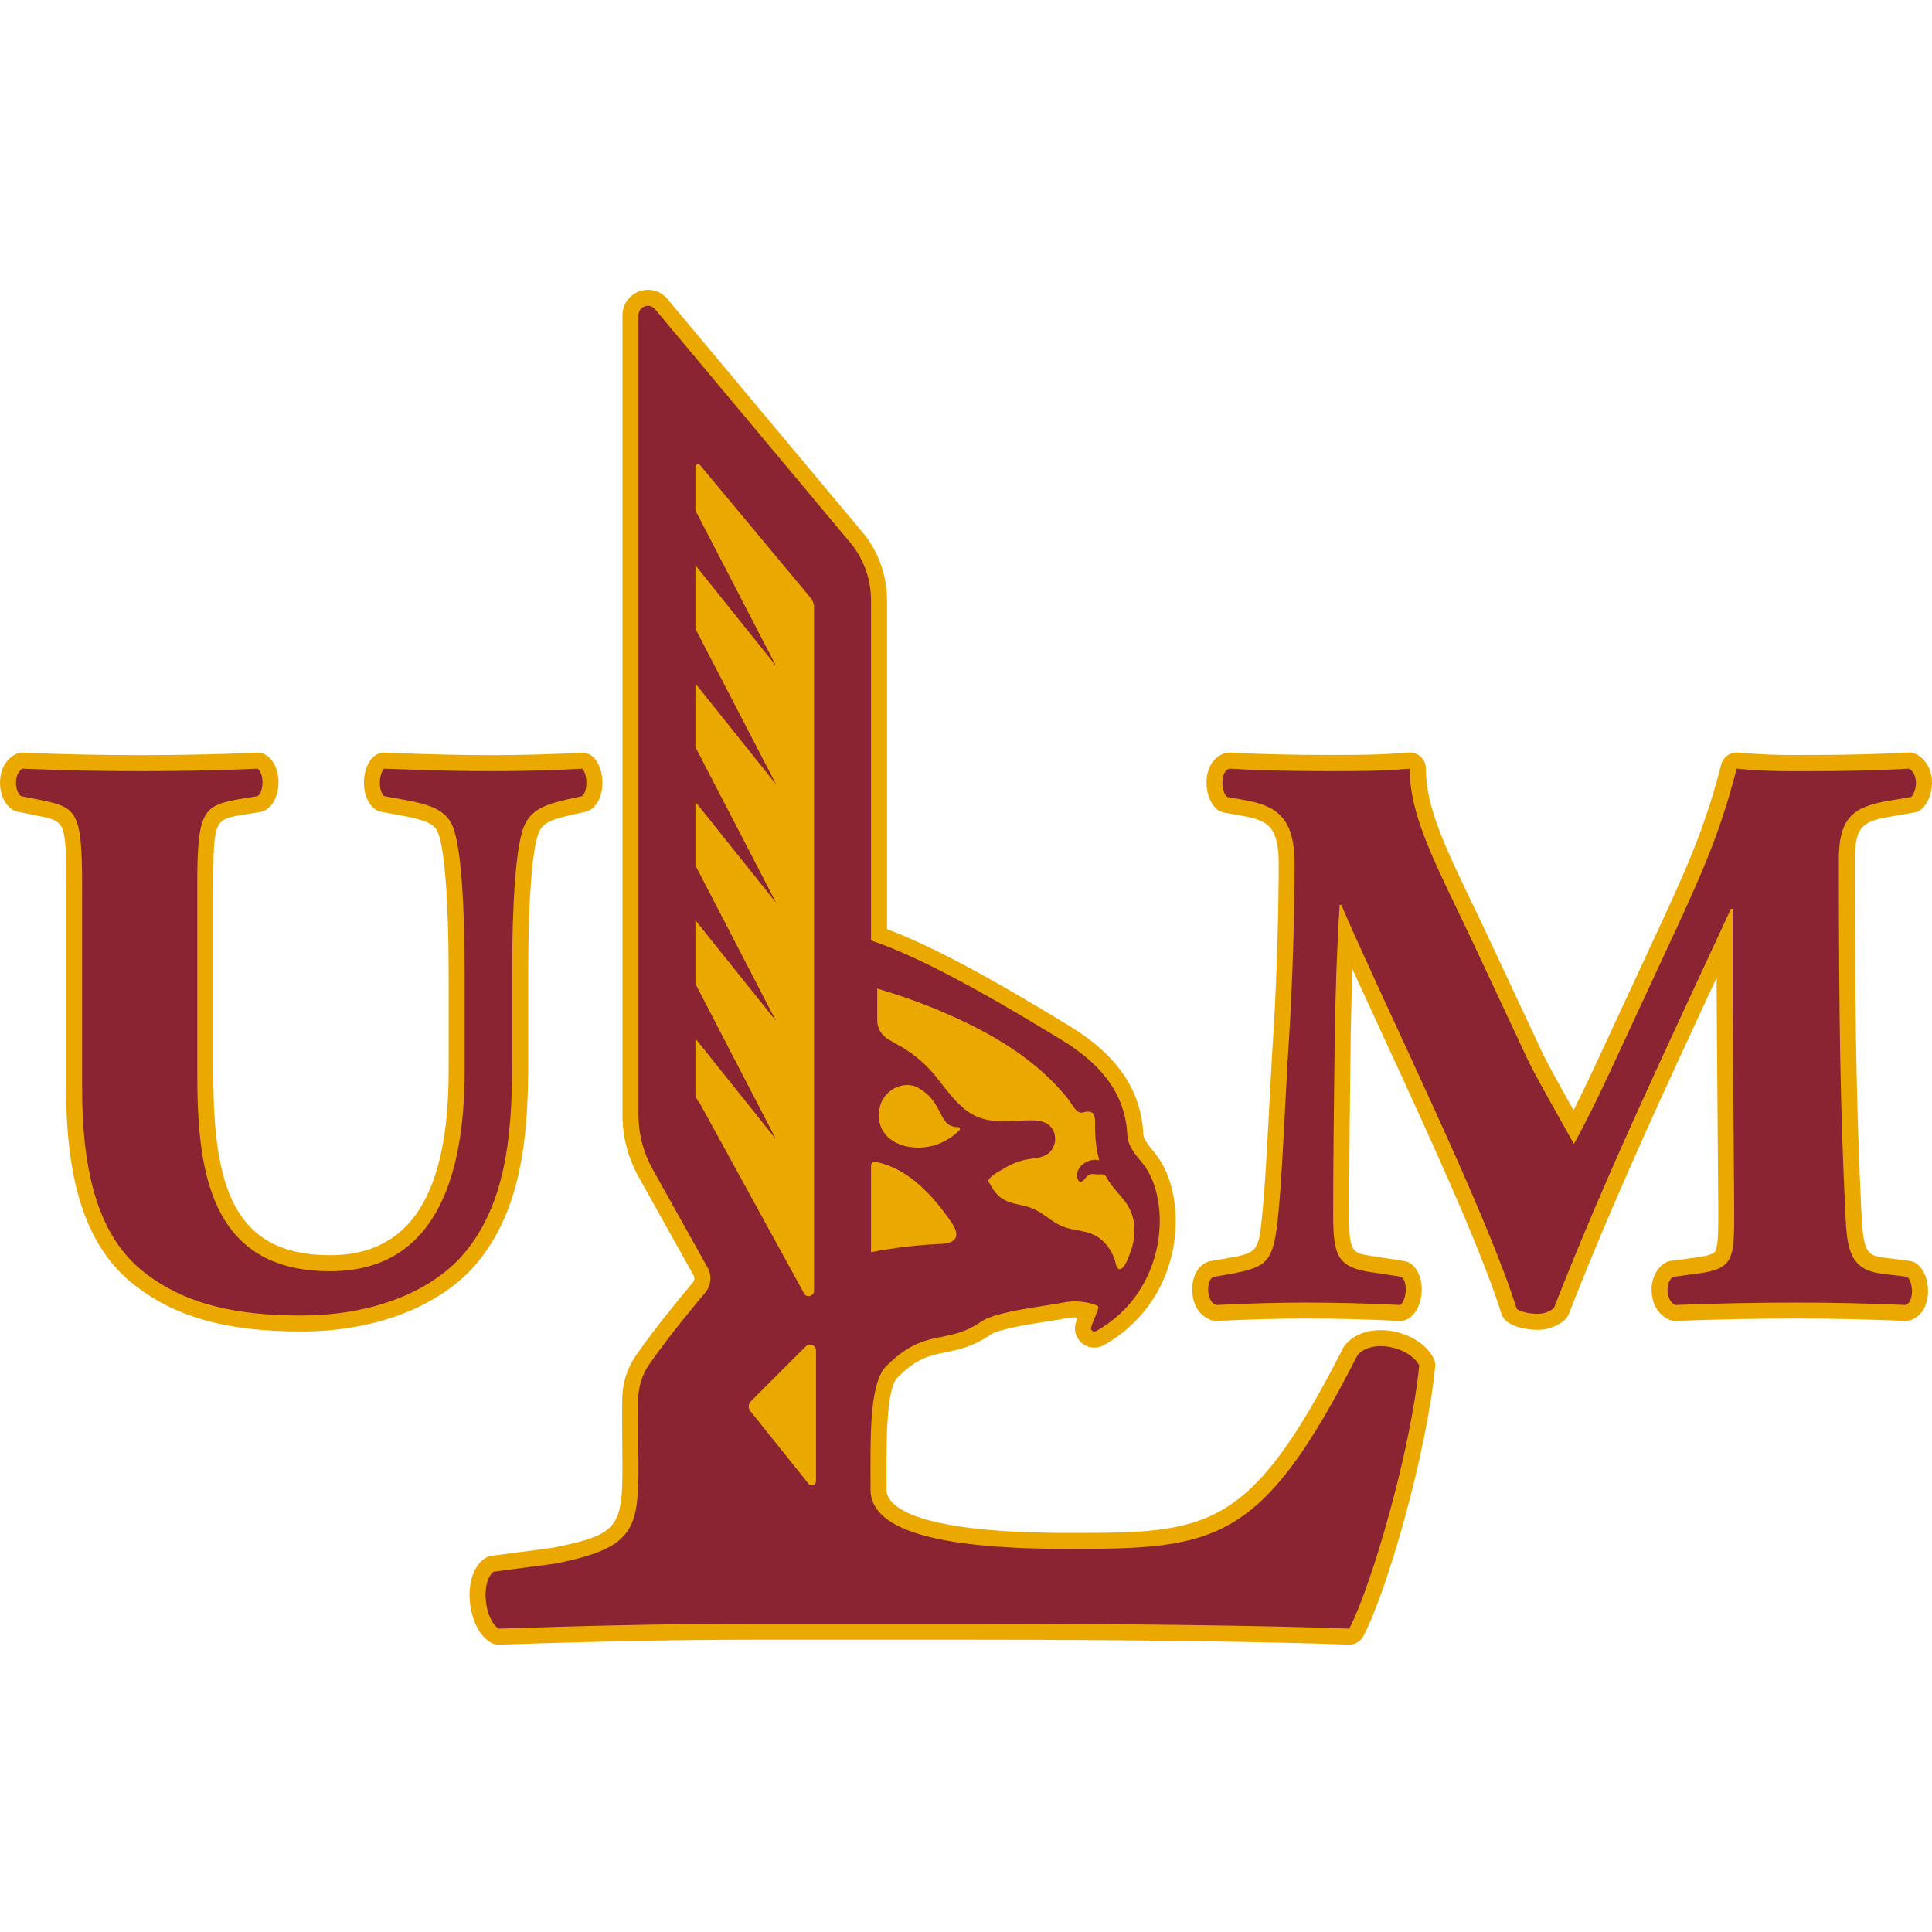 <svg width="200" height="200" viewBox="0 0 200 200" fill="none" xmlns="http://www.w3.org/2000/svg">
<path d="M51.615 170.252C51.289 170.252 50.963 170.157 50.695 169.971C49.224 168.986 48.655 166.908 48.61 165.303C48.565 163.551 49.115 162.118 50.113 161.37C50.343 161.197 50.605 161.089 50.886 161.057L57.237 160.219C64.514 158.754 64.508 158.057 64.418 149.757C64.405 148.312 64.386 146.675 64.412 144.807C64.437 143.183 64.923 141.629 65.831 140.318C68.172 136.942 71.568 132.951 71.708 132.785C71.9 132.561 71.932 132.261 71.798 132.024L66.106 121.83C65.013 119.874 64.437 117.661 64.437 115.436V32.635C64.437 31.183 65.62 30 67.078 30C67.826 30 68.511 30.307 69.016 30.863C69.016 30.863 89.531 55.394 89.544 55.413C91.021 57.338 91.826 59.73 91.826 62.16V96.187C96.361 97.894 102.154 100.977 110.826 106.278C115.667 109.252 118.129 112.878 118.352 117.367C118.372 117.891 118.755 118.39 119.376 119.151L119.593 119.42C121.416 121.658 122.145 125.501 121.448 129.21C120.629 133.546 118.078 137.114 114.273 139.25C113.985 139.416 113.639 139.506 113.294 139.506C112.68 139.506 112.086 139.218 111.702 138.732C111.325 138.246 111.19 137.632 111.337 137.037C111.388 136.82 111.465 136.603 111.542 136.392C111.44 136.385 111.331 136.379 111.222 136.379C110.973 136.379 110.749 136.398 110.557 136.436C110.033 136.545 109.317 136.654 108.492 136.782C106.707 137.057 103.388 137.575 102.551 138.157C100.703 139.429 99.174 139.736 97.825 140.005C96.201 140.331 94.922 140.587 92.914 142.595C91.743 143.771 91.763 149.015 91.769 152.846V154.214C91.769 155.557 93.598 158.684 110.544 158.684C124.952 158.684 129.301 158.684 139.034 139.557C139.085 139.455 139.149 139.359 139.219 139.269C140.031 138.252 141.355 137.696 142.934 137.696C144.821 137.696 147.225 138.559 148.351 140.491C148.524 140.791 148.6 141.137 148.568 141.482C147.711 150.275 143.708 164.395 141.15 169.357C140.862 169.907 140.293 170.252 139.679 170.252C139.66 170.252 139.635 170.252 139.615 170.252C131.596 169.946 116.351 169.741 100.779 169.741H78.218C70.634 169.741 62.199 169.901 51.673 170.252C51.654 170.252 51.635 170.252 51.615 170.252Z" fill="#EBA900"/>
<path d="M159.184 137.664C158.736 137.664 157.189 137.606 156.102 136.89C155.782 136.679 155.545 136.366 155.43 136.001C153.243 129.056 147.846 117.354 143.082 107.026C142.007 104.705 140.965 102.441 140.006 100.337C139.922 102.671 139.871 104.807 139.827 107.109C139.75 112.743 139.66 121.012 139.66 125.833C139.66 129.664 139.986 129.715 142.09 130.035L145.345 130.534C145.652 130.578 145.946 130.713 146.177 130.917C146.893 131.538 147.251 132.606 147.161 133.84C147.117 134.409 146.899 135.803 145.819 136.487C145.55 136.654 145.249 136.743 144.936 136.743C144.904 136.743 144.879 136.743 144.847 136.743C141.937 136.583 138.381 136.494 135.094 136.494C132.396 136.494 129.249 136.577 126.007 136.743C125.982 136.743 125.95 136.743 125.924 136.743C125.758 136.743 125.592 136.718 125.438 136.673C124.325 136.327 123.577 135.304 123.436 133.936C123.321 132.861 123.609 131.378 124.792 130.726C124.958 130.636 125.138 130.572 125.329 130.54L126.832 130.291C130.285 129.677 130.285 129.677 130.701 125.347C130.95 122.924 131.136 119.323 131.36 115.154C131.507 112.417 131.667 109.309 131.871 106.144C132.217 100.286 132.37 93.514 132.37 89.408C132.37 85.52 131.213 84.913 128.578 84.452L126.73 84.12C126.397 84.062 126.09 83.902 125.854 83.659C124.92 82.726 124.735 81.082 125.029 79.95C125.297 78.94 125.95 78.217 126.826 77.968C126.973 77.929 127.12 77.904 127.273 77.904C127.305 77.904 127.337 77.904 127.376 77.904C130.126 78.07 133.63 78.153 137.78 78.153C140.517 78.153 142.877 78.153 145.806 77.904C145.851 77.897 145.902 77.897 145.946 77.897C146.362 77.897 146.759 78.051 147.066 78.332C147.411 78.646 147.603 79.087 147.603 79.554C147.603 83.519 149.585 87.643 152.322 93.354C152.866 94.486 153.441 95.682 154.03 96.941L159.529 108.695C160.022 109.795 161.639 112.692 162.893 114.93C163.705 113.325 164.728 111.208 166.103 108.209L170.567 98.591C174.455 90.24 176.412 86.044 178.177 79.144C178.362 78.403 179.034 77.897 179.782 77.897C179.833 77.897 179.878 77.897 179.929 77.904C182.352 78.115 183.97 78.16 185.659 78.16C186.042 78.16 187.615 78.153 188.038 78.153C190.384 78.153 194.279 78.089 197.528 77.897C197.56 77.897 197.591 77.897 197.623 77.897C197.905 77.897 198.18 77.968 198.423 78.102C199.203 78.531 199.734 79.298 199.926 80.257C200.149 81.395 199.862 82.642 199.165 83.512C198.909 83.832 198.551 84.043 198.154 84.113L195.737 84.529C192.93 85.009 192.022 85.456 192.022 88.897C192.022 105.933 192.181 114.828 192.693 125.501C192.866 129.536 193.256 129.965 194.995 130.188L197.655 130.521C198.02 130.566 198.359 130.732 198.615 130.988C199.542 131.902 199.727 133.418 199.51 134.511C199.305 135.528 198.717 136.295 197.905 136.622C197.707 136.698 197.502 136.743 197.291 136.743C197.265 136.743 197.24 136.743 197.221 136.743C193.269 136.57 189.745 136.494 185.78 136.494C181.835 136.494 177.249 136.59 173.515 136.743C173.489 136.743 173.47 136.743 173.444 136.743C173.227 136.743 173.01 136.698 172.805 136.615C171.807 136.2 171.129 135.208 170.995 133.961C170.854 132.657 171.334 131.448 172.249 130.809C172.466 130.655 172.715 130.559 172.978 130.521L175.478 130.188C177.352 129.945 177.512 129.638 177.576 129.511C177.876 128.916 177.876 127.298 177.876 125.245L177.71 103.586V101.2C172.447 112.519 167.005 124.228 162.407 136.014C162.298 136.283 162.125 136.526 161.902 136.705C161.128 137.331 160.169 137.664 159.184 137.664Z" fill="#EBA900"/>
<path d="M197.617 79.573C198.531 80.078 198.531 81.664 197.866 82.496L195.449 82.911C192.028 83.5 190.359 84.491 190.359 88.91C190.359 106.086 190.531 115.084 191.03 125.591C191.196 129.428 191.529 131.423 194.777 131.845L197.444 132.178C198.116 132.843 198.116 134.761 197.284 135.094C193.447 134.927 189.86 134.844 185.773 134.844C182.026 134.844 177.441 134.927 173.438 135.094C172.44 134.678 172.357 132.759 173.188 132.178L175.689 131.845C179.526 131.346 179.526 130.342 179.526 125.258L179.359 103.586V94.077H179.187C173.022 107.417 166.352 121.338 160.853 135.426C160.437 135.759 159.855 136.008 159.183 136.008C158.435 136.008 157.521 135.842 157.016 135.509C153.767 125.175 143.516 104.5 138.848 93.668H138.682C138.349 99.084 138.259 102.748 138.176 107.084C138.1 112.507 138.01 120.839 138.01 125.84C138.01 130.01 138.509 131.174 141.847 131.679L145.096 132.178C145.767 132.759 145.594 134.678 144.936 135.094C141.847 134.927 138.259 134.844 135.094 134.844C132.427 134.844 129.262 134.927 125.924 135.094C124.843 134.761 124.843 132.593 125.591 132.178L127.094 131.928C131.347 131.174 131.845 130.675 132.344 125.508C132.76 121.421 133.009 114.17 133.514 106.253C133.841 100.67 134.013 93.917 134.013 89.415C134.013 84.664 132.178 83.41 128.846 82.828L127.011 82.496C126.346 81.831 126.346 79.829 127.26 79.573C130.093 79.746 133.681 79.829 137.767 79.829C140.517 79.829 142.934 79.829 145.933 79.573C145.933 84.747 148.849 89.831 152.52 97.664L158.02 109.418C158.768 111.087 161.773 116.337 162.937 118.422C164.024 116.421 165.355 113.837 167.606 108.919L171.858 99.749C175.855 91.167 177.94 86.748 179.775 79.573C183.612 79.912 185.53 79.829 188.031 79.829C190.781 79.829 194.611 79.746 197.617 79.573Z" fill="#8A2432"/>
<path d="M118.308 120.462C121.23 124.043 121.045 133.54 113.46 137.805C113.204 137.952 112.878 137.716 112.949 137.434C113.128 136.724 113.69 135.708 113.703 135.298C113.716 135.049 111.746 134.505 110.231 134.812C108.306 135.209 103.158 135.727 101.611 136.795C97.927 139.334 95.855 137.313 91.743 141.425C89.927 143.247 90.119 149.035 90.119 154.214C90.119 158.742 98.253 160.341 110.551 160.341C125.873 160.341 130.586 159.829 140.517 140.306C141.866 138.624 145.735 139.289 146.918 141.322C146.068 150.077 142.026 164.043 139.679 168.597C130.746 168.251 114.592 168.085 100.779 168.085H78.218C70.468 168.085 62.052 168.251 51.615 168.597C50.1 167.58 49.761 163.704 51.104 162.7L57.511 161.856C67.667 159.816 65.908 157.514 66.068 144.827C66.087 143.548 66.471 142.307 67.193 141.258C69.508 137.914 72.968 133.86 72.968 133.86C73.607 133.131 73.722 132.075 73.249 131.218L67.552 121.019C66.599 119.311 66.093 117.386 66.093 115.429V81.204V32.635C66.093 31.74 67.193 31.324 67.782 31.976L88.226 56.424C89.486 58.067 90.17 60.082 90.17 62.16V97.351C94.781 98.924 100.856 102.122 109.962 107.692C113.441 109.828 116.466 112.801 116.696 117.45C116.747 118.672 117.572 119.554 118.308 120.462ZM99.193 116.683C96.993 116.67 97.825 114.061 94.921 112.545C93.598 111.855 91.328 112.763 91.027 114.873C90.554 118.218 94.052 119.298 96.591 118.601C97.595 118.333 98.624 117.725 99.328 116.983C99.43 116.868 99.353 116.689 99.193 116.683ZM90.586 120.264C90.579 120.27 90.567 120.27 90.56 120.27C90.516 120.264 90.471 120.27 90.432 120.283H90.426C90.381 120.302 90.336 120.328 90.298 120.366C90.292 120.366 90.292 120.373 90.285 120.379C90.253 120.411 90.228 120.443 90.209 120.488C90.183 120.539 90.17 120.59 90.17 120.648V128.808V129.613C92.46 129.198 94.762 128.897 97.089 128.782C97.614 128.756 98.304 128.756 98.727 128.386C99.315 127.848 98.81 127.004 98.458 126.486C96.571 123.775 94.097 121.012 90.758 120.296C90.733 120.29 90.701 120.283 90.675 120.277C90.656 120.27 90.643 120.27 90.624 120.264C90.618 120.264 90.618 120.264 90.618 120.264H90.611C90.605 120.264 90.605 120.264 90.599 120.264H90.592H90.586ZM90.81 105.62C90.81 106.425 91.238 107.167 91.929 107.577C92.3 107.794 92.683 108.018 92.92 108.146C93.975 108.721 94.934 109.425 95.804 110.256C97.563 111.931 98.803 114.579 101.112 115.583C102.308 116.101 103.676 116.114 104.961 116.063C105.972 116.024 107.155 115.82 108.121 116.19C109.067 116.555 109.451 117.68 109.099 118.601C108.651 119.772 107.596 119.836 106.528 119.989C105.601 120.117 104.757 120.462 103.957 120.948C103.51 121.217 102.762 121.581 102.442 121.997C102.237 122.272 102.256 122.176 102.442 122.502C102.499 122.611 102.557 122.713 102.621 122.822C102.781 123.078 102.953 123.334 103.152 123.564C104.162 124.74 105.69 124.568 107.008 125.15C108.197 125.68 109.08 126.697 110.333 127.081C111.529 127.452 112.712 127.375 113.78 128.149C114.567 128.718 115.11 129.543 115.411 130.457C115.513 130.764 115.571 131.602 116.089 131.327C116.485 131.116 116.798 130.182 116.958 129.786C117.457 128.558 117.604 127.183 117.233 125.898C116.792 124.363 115.603 123.525 114.758 122.253C114.605 122.023 114.471 121.633 114.253 121.588C114.017 121.53 113.671 121.607 113.409 121.562C113.045 121.505 112.821 121.511 112.527 121.773C112.373 121.907 112.079 122.419 111.804 122.336C111.491 122.24 111.471 121.626 111.523 121.396C111.58 121.108 111.759 120.84 111.964 120.635C112.392 120.206 113.198 119.938 113.793 120.111C113.479 119.004 113.371 117.847 113.358 116.702C113.352 116.139 113.505 115.084 112.667 115.071C112.169 115.059 111.926 115.378 111.484 114.988C111.113 114.662 110.858 114.144 110.557 113.754C109.949 112.98 109.265 112.251 108.555 111.567C105.448 108.574 101.534 106.451 97.595 104.763C95.388 103.81 93.112 103.023 90.81 102.333V102.531V102.557V105.62ZM83.698 153.594C83.954 153.914 84.472 153.735 84.472 153.326V139.82C84.472 139.263 83.807 138.988 83.417 139.378L77.726 145.063C77.457 145.338 77.431 145.773 77.668 146.067L83.698 153.594ZM72.424 114.176L83.302 134.013C83.654 134.371 84.268 134.115 84.268 133.61V62.889C84.268 62.512 84.133 62.141 83.884 61.853L72.469 48.149C72.309 47.957 71.99 48.072 71.99 48.328V52.843L80.335 68.939L71.99 58.515V65.095L80.335 81.191L71.99 70.761V77.342L80.335 93.444L71.99 83.014V89.594L80.335 105.69L71.99 95.266V101.847L80.335 117.943L71.99 107.513V113.121C71.99 113.517 72.143 113.895 72.424 114.176Z" fill="#8A2432"/>
<path d="M31.177 137.837C23.318 137.837 17.908 136.283 13.623 132.791C8.994 128.967 6.845 122.572 6.845 112.667V91.832C6.845 85.034 6.787 85.022 3.929 84.453L1.851 84.037C1.607 83.986 1.384 83.89 1.185 83.743C0.22 83.026 -0.055 81.728 0.009 80.756C0.086 79.573 0.642 78.614 1.531 78.122C1.774 77.987 2.055 77.917 2.33 77.917C2.356 77.917 2.375 77.917 2.4 77.917C6.257 78.083 10.445 78.173 14.506 78.173C18.624 78.173 22.691 78.09 26.605 77.917C26.631 77.917 26.65 77.917 26.675 77.917C27.04 77.917 27.392 78.032 27.679 78.256C28.415 78.819 28.837 79.823 28.831 81.012C28.824 82.195 28.402 83.186 27.667 83.743C27.456 83.903 27.206 84.011 26.944 84.05L24.942 84.382C22.237 84.862 22.078 84.887 22.078 91.832V111.087C22.078 122.726 24.105 129.939 34.177 129.939C42.426 129.939 46.442 123.692 46.442 110.838V100.753C46.442 93.258 46.02 87.797 45.323 86.141C44.926 85.214 43.794 84.849 41.716 84.453L39.465 84.037C39.133 83.973 38.826 83.813 38.589 83.576C37.272 82.246 37.47 79.535 38.589 78.409C38.902 78.096 39.325 77.917 39.766 77.917C39.785 77.917 39.81 77.917 39.83 77.917C44.607 78.102 47.721 78.173 50.938 78.173C54.033 78.173 57.057 78.09 60.185 77.917C60.217 77.917 60.242 77.917 60.274 77.917C60.715 77.917 61.144 78.096 61.451 78.409C62.57 79.541 62.768 82.246 61.451 83.576C61.227 83.8 60.946 83.96 60.632 84.031L59.129 84.363C57.026 84.855 56.201 85.201 55.791 86.147C55.094 87.797 54.679 93.258 54.679 100.753V110.09C54.679 117.776 53.981 125.668 48.91 131.289C45.01 135.458 38.557 137.837 31.177 137.837Z" fill="#EBA900"/>
<path d="M60.268 79.573C60.767 80.078 60.933 81.741 60.268 82.413L58.765 82.745C56.597 83.25 55.011 83.743 54.263 85.495C53.349 87.663 53.016 94 53.016 100.753V110.09C53.016 117.923 52.261 125.092 47.676 130.176C44.012 134.096 37.931 136.181 31.178 136.181C24.84 136.181 19.174 135.177 14.672 131.506C10.337 127.925 8.501 121.76 8.501 112.667V91.832C8.501 84.082 8.003 83.576 4.249 82.828L2.17 82.413C1.499 81.914 1.416 80.078 2.33 79.573C6.333 79.746 10.503 79.829 14.506 79.829C18.593 79.829 22.672 79.746 26.676 79.573C27.341 80.078 27.341 81.914 26.676 82.413L24.674 82.745C20.92 83.41 20.421 84.082 20.421 91.832V111.087C20.421 120.839 21.509 131.596 34.177 131.596C44.843 131.596 48.098 122.259 48.098 110.838V100.753C48.098 94 47.766 87.663 46.845 85.495C46.097 83.743 44.261 83.25 42.017 82.828L39.76 82.413C39.094 81.741 39.261 80.078 39.76 79.573C44.261 79.746 47.517 79.829 50.931 79.829C54.02 79.829 57.102 79.746 60.268 79.573Z" fill="#8A2432"/>
</svg>
